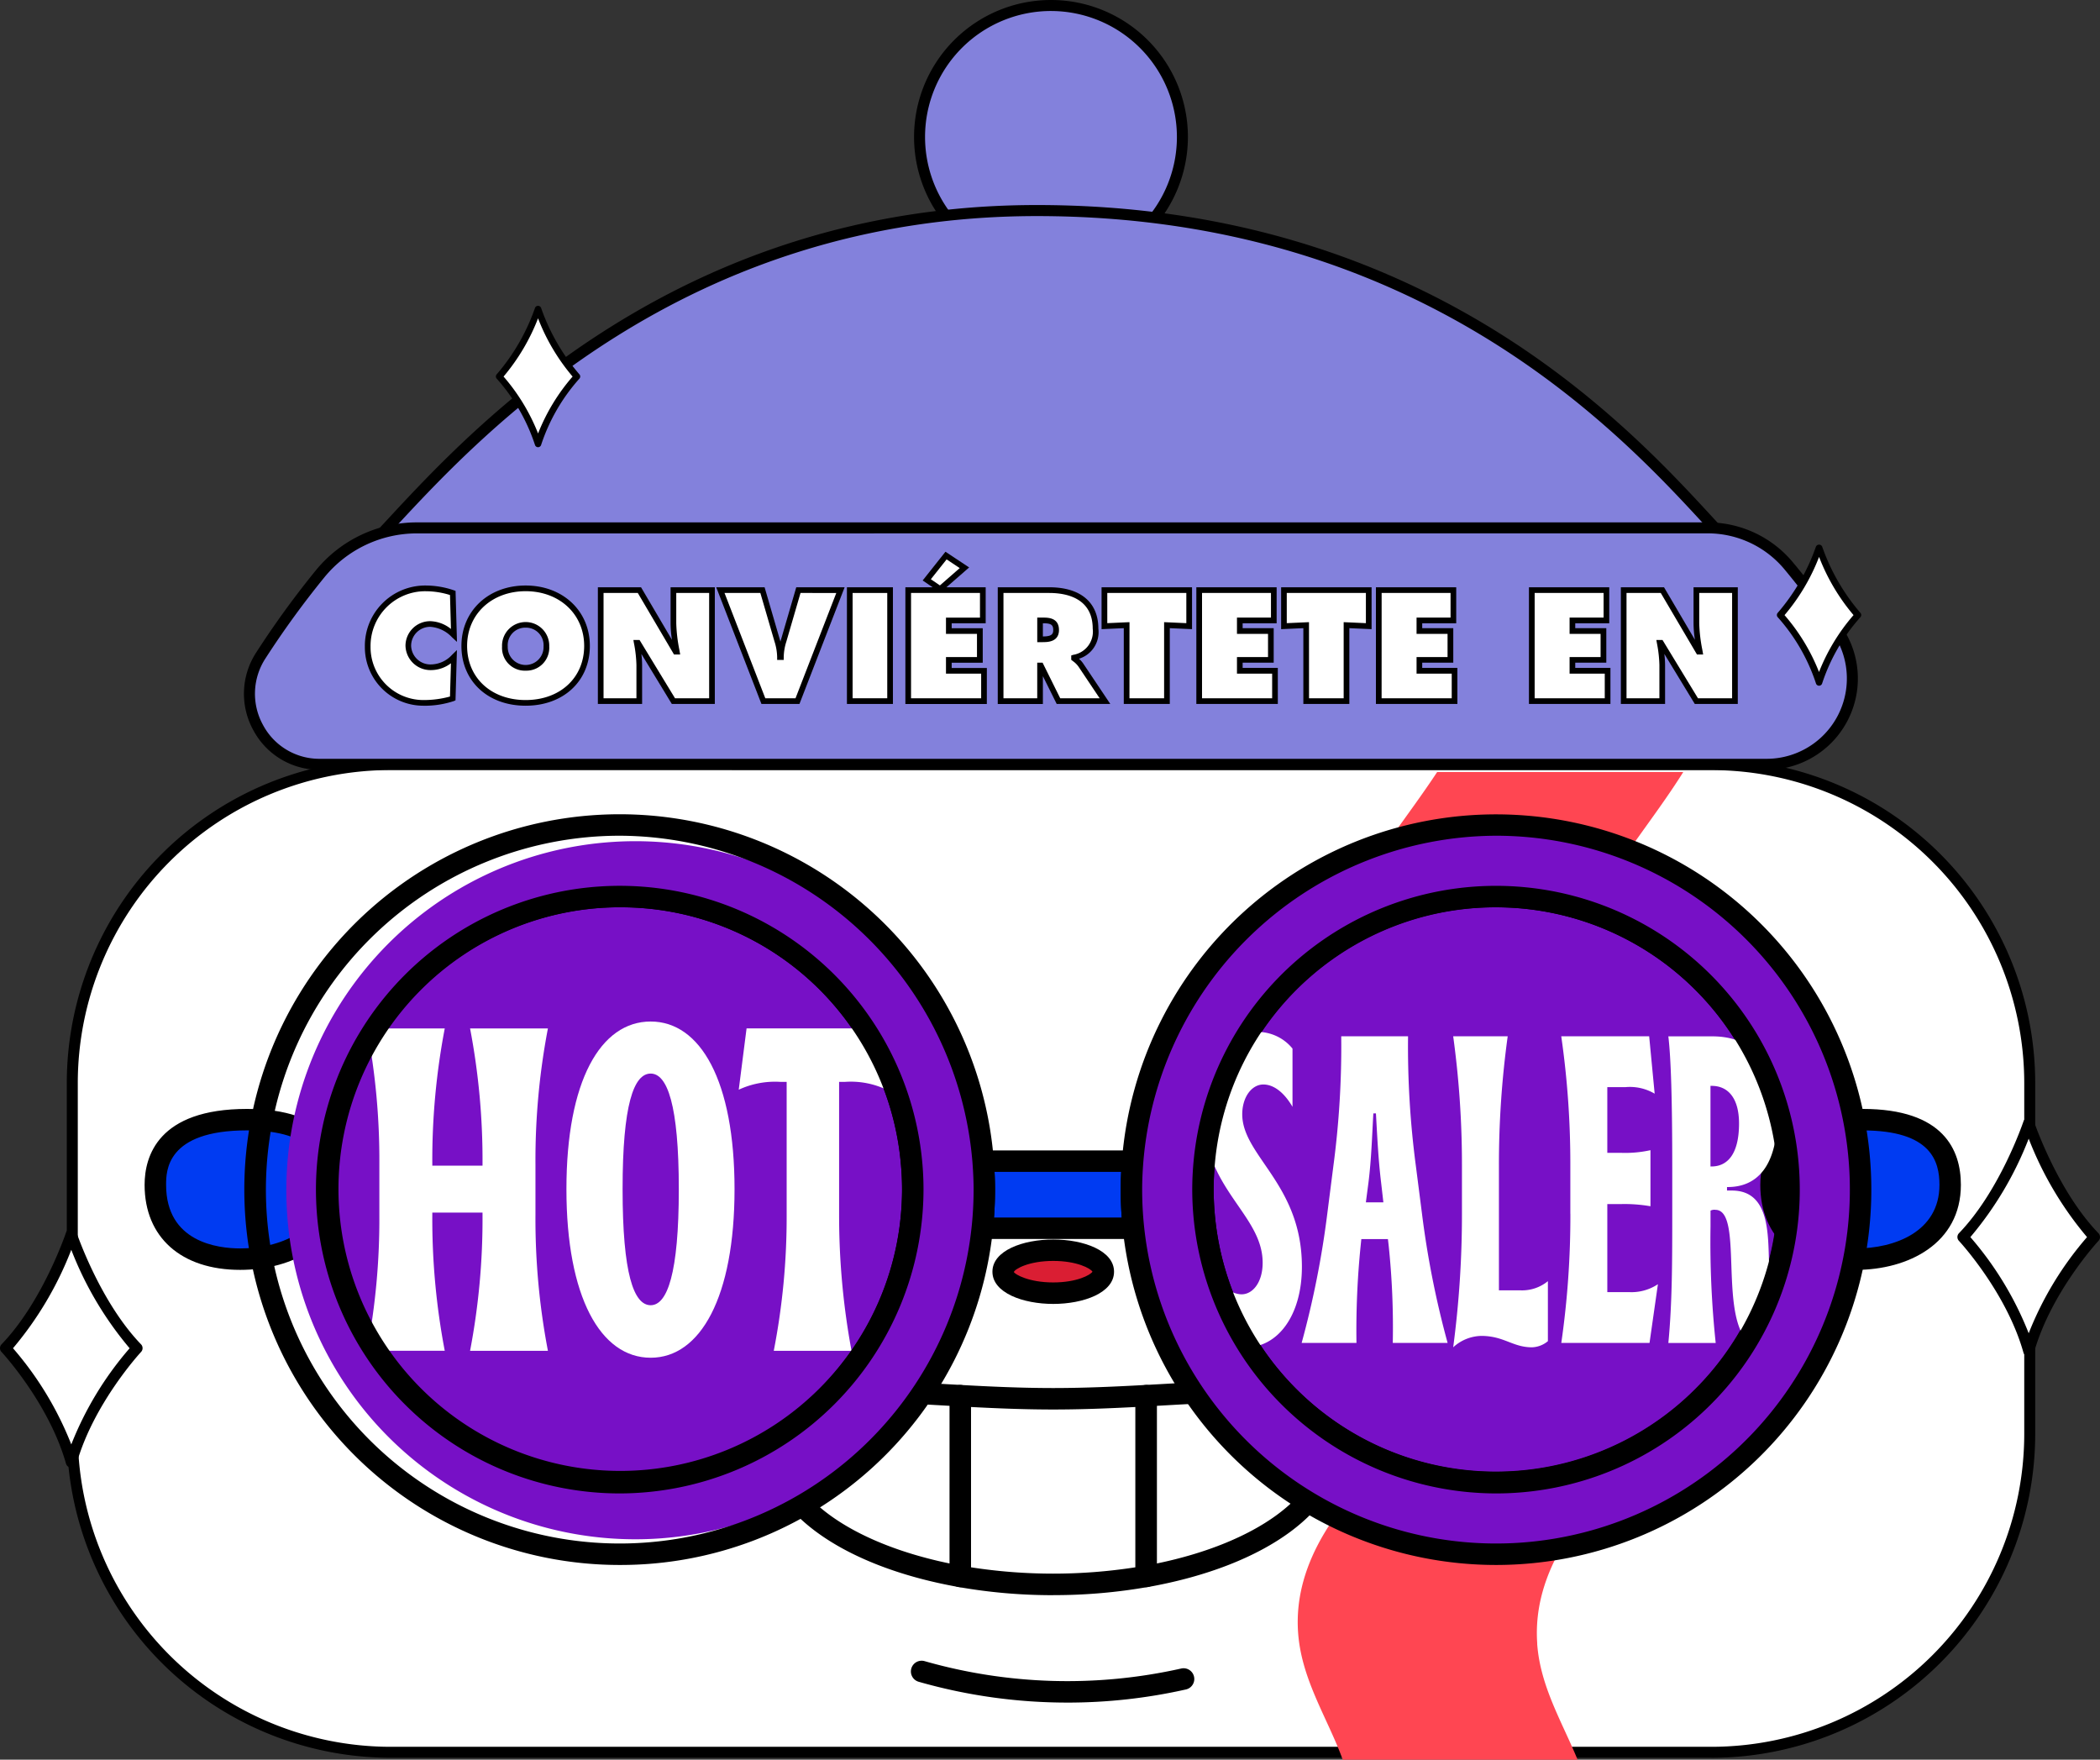 <svg id="ilustracion_pop_up_login_registro" data-name="ilustracion pop up login/registro" xmlns="http://www.w3.org/2000/svg" xmlns:xlink="http://www.w3.org/1999/xlink" width="210" height="175.949" viewBox="0 0 210 175.949">
  <rect x="0" y="0" width="210" height="175.949" fill="#333333" stroke="none"/>
  <defs>
    <clipPath id="clip-path">
      <rect id="Rectángulo_1900" data-name="Rectángulo 1900" width="210" height="175.949" fill="none"/>
    </clipPath>
  </defs>
  <g id="Grupo_11683" data-name="Grupo 11683" clip-path="url(#clip-path)">
    <path id="Trazado_8222" data-name="Trazado 8222" d="M173.14,196.284H41.045A31.823,31.823,0,0,1,9.221,164.461V129.347A31.823,31.823,0,0,1,41.045,97.524H173.14a31.823,31.823,0,0,1,31.824,31.823v35.114a31.823,31.823,0,0,1-31.824,31.823" transform="translate(-1.993 -21.078)" fill="#fff"/>
    <path id="Trazado_8223" data-name="Trazado 8223" d="M172.989,196.683H40.893A32.41,32.41,0,0,1,8.52,164.309V129.2A32.41,32.41,0,0,1,40.893,96.822h132.1A32.41,32.41,0,0,1,205.362,129.2v35.114a32.41,32.41,0,0,1-32.373,32.373M40.893,97.922A31.309,31.309,0,0,0,9.62,129.2v35.114a31.309,31.309,0,0,0,31.273,31.273h132.1a31.31,31.31,0,0,0,31.273-31.273V129.2a31.309,31.309,0,0,0-31.273-31.273Z" transform="translate(-1.841 -20.926)"/>
    <path id="Trazado_8224" data-name="Trazado 8224" d="M189.507,185.633c-.533-7.344,4.5-13.36,9.178-17.748s10-9.537,10.477-16.918c.438-6.752-3.476-12.529-7.659-16.46-4.083-3.837-9.237-8.087-8.971-14.687a16.771,16.771,0,0,1,2-6.748c2.682-5.36,6.465-9.641,9.58-14.6H179.5c-2.969,4.509-6.4,8.547-8.882,13.51a16.775,16.775,0,0,0-2,6.748c-.266,6.6,4.889,10.851,8.971,14.688,4.183,3.931,8.1,9.707,7.659,16.459-.48,7.382-5.8,12.532-10.477,16.919s-9.711,10.4-9.178,17.748c.309,4.251,2.462,7.772,4.006,11.51.16.386.31.781.456,1.178h23.483c-.012-.028-.021-.059-.033-.088-1.544-3.738-3.7-7.259-4.006-11.51" transform="translate(-35.782 -21.282)" fill="#ff4652"/>
    <path id="Trazado_8225" data-name="Trazado 8225" d="M256.992,143.254s-2.367,7.026-6.579,11.4c0,0,4.82,5.16,6.579,11.4,1.759-6.235,6.579-11.4,6.579-11.4-4.213-4.37-6.579-11.4-6.579-11.4" transform="translate(-54.121 -30.961)" fill="#fff"/>
    <path id="Trazado_8226" data-name="Trazado 8226" d="M256.84,166.445a.548.548,0,0,1-.528-.4c-1.7-6.037-6.406-11.118-6.453-11.169a.55.55,0,0,1,.006-.757c4.052-4.2,6.357-10.906,6.454-11.189a.55.55,0,0,1,1.042,0c.1.283,2.4,6.985,6.454,11.189a.55.55,0,0,1,.006.757c-.047.051-4.751,5.141-6.452,11.169a.55.55,0,0,1-.529.4m-5.833-11.938a33.233,33.233,0,0,1,5.833,9.615,33.231,33.231,0,0,1,5.834-9.615,34.563,34.563,0,0,1-5.834-9.845,34.575,34.575,0,0,1-5.833,9.845" transform="translate(-53.97 -30.81)"/>
    <path id="Trazado_8227" data-name="Trazado 8227" d="M85.429,153.179c.464,3.759-1.294,8.441-5.373,9.305-3.984.553-6.78-3.186-7.2-6.8-.452-3.722,1.2-8.21,5.16-9.218,4.07-.871,6.971,3.109,7.41,6.716" transform="translate(-15.731 -31.628)"/>
    <path id="Trazado_8228" data-name="Trazado 8228" d="M195.38,153.179c.464,3.759-1.294,8.441-5.373,9.305-3.984.553-6.78-3.186-7.2-6.8-.452-3.722,1.2-8.21,5.16-9.218,4.07-.871,6.971,3.109,7.41,6.716" transform="translate(-39.495 -31.628)"/>
    <path id="Trazado_8229" data-name="Trazado 8229" d="M137.991,161.623c0,1.188-2.242,2.149-5.007,2.149s-5.007-.962-5.007-2.149,2.242-2.148,5.007-2.148,5.007.961,5.007,2.148" transform="translate(-27.659 -34.467)" fill="#da1e33"/>
    <path id="Trazado_8230" data-name="Trazado 8230" d="M132.687,164.549c-3.022,0-6.081-1.107-6.081-3.222s3.059-3.221,6.081-3.221,6.08,1.106,6.08,3.221-3.059,3.222-6.08,3.222m0-4.3c-2.445,0-3.827.8-3.939,1.108.113.24,1.494,1.043,3.939,1.043,2.362,0,3.731-.749,3.923-1.076-.192-.326-1.561-1.075-3.923-1.075m3.939,1.108h0Z" transform="translate(-27.363 -34.171)"/>
    <path id="Trazado_8231" data-name="Trazado 8231" d="M122.5,178.029V196.1a54.219,54.219,0,0,0,18.6,0V178.029c-2.909.161-6.038.309-9.3.309s-6.391-.148-9.3-.309" transform="translate(-26.476 -38.477)" fill="#fff"/>
    <path id="Trazado_8232" data-name="Trazado 8232" d="M131.5,197.68a54.133,54.133,0,0,1-9.488-.819,1.073,1.073,0,0,1-.884-1.057V177.733a1.072,1.072,0,0,1,1.132-1.072c2.9.16,6.023.308,9.24.308s6.342-.148,9.241-.308a1.074,1.074,0,0,1,1.132,1.072V195.8a1.074,1.074,0,0,1-.884,1.057,54.149,54.149,0,0,1-9.489.819m-8.227-2.783a53.663,53.663,0,0,0,16.453,0V178.865c-2.606.136-5.375.25-8.227.25s-5.621-.114-8.227-.25Z" transform="translate(-26.18 -38.181)"/>
    <path id="Trazado_8233" data-name="Trazado 8233" d="M117.372,195.992V177.921c-10.835-.6-18.6-1.361-18.6,4.777s7.763,11.359,18.6,13.294" transform="translate(-21.348 -38.369)" fill="#fff"/>
    <path id="Trazado_8234" data-name="Trazado 8234" d="M117.076,196.768a1.1,1.1,0,0,1-.189-.016C105.051,194.638,97.4,189,97.4,182.4a5.381,5.381,0,0,1,1.6-4.09c2.781-2.628,8.55-2.3,16.537-1.848l1.6.09a1.073,1.073,0,0,1,1.014,1.072V195.7a1.072,1.072,0,0,1-1.073,1.073m-9.139-18.461c-3.473,0-6.177.35-7.461,1.563a3.244,3.244,0,0,0-.926,2.53c0,5.209,6.558,9.949,16.453,11.995V178.638l-.587-.033c-2.695-.153-5.246-.3-7.48-.3" transform="translate(-21.052 -38.072)"/>
    <path id="Trazado_8235" data-name="Trazado 8235" d="M146.227,177.921v18.071c10.835-1.935,18.6-7.156,18.6-13.294s-7.763-5.375-18.6-4.777" transform="translate(-31.604 -38.369)" fill="#fff"/>
    <path id="Trazado_8236" data-name="Trazado 8236" d="M145.931,196.768a1.071,1.071,0,0,1-1.072-1.073V177.624a1.073,1.073,0,0,1,1.014-1.072l1.6-.089c7.985-.454,13.755-.781,16.537,1.848a5.381,5.381,0,0,1,1.6,4.09c0,6.6-7.647,12.237-19.483,14.351a1.1,1.1,0,0,1-.189.016M147,178.638V194.4c9.9-2.047,16.453-6.787,16.453-12a3.247,3.247,0,0,0-.926-2.53c-2.11-1.993-8.057-1.656-14.941-1.265Z" transform="translate(-31.308 -38.072)"/>
    <path id="Trazado_8237" data-name="Trazado 8237" d="M182.769,114.36A29.344,29.344,0,0,0,153.6,140.821v.005q-.068.7-.1,1.4t-.037,1.434c0,.626.027,1.246.066,1.864,0,.074.012.148.017.222q.063.9.179,1.776h0a29.3,29.3,0,1,0,29.042-33.168" transform="translate(-33.168 -24.716)" fill="#7710c6"/>
    <path id="Trazado_8238" data-name="Trazado 8238" d="M182.473,173.747a30.453,30.453,0,0,1-30.106-26.373c-.081-.607-.143-1.226-.187-1.841l-.017-.227c-.047-.732-.068-1.346-.068-1.935q0-.748.038-1.487c.024-.484.06-.966.106-1.445l0-.014a30.377,30.377,0,1,1,30.233,33.324m-28.1-33.113h0c-.043.449-.078.9-.1,1.355s-.035.919-.035,1.381c0,.542.02,1.114.064,1.8l.016.212c.041.574.1,1.149.174,1.713a28.21,28.21,0,1,0-.118-6.468Zm-1.068-.1h0Z" transform="translate(-32.872 -24.421)"/>
    <path id="Trazado_8239" data-name="Trazado 8239" d="M131.859,216.023a54.062,54.062,0,0,1-14.871-2.08,1.073,1.073,0,1,1,.591-2.063,51.994,51.994,0,0,0,25.658.737,1.073,1.073,0,0,1,.47,2.094,53.976,53.976,0,0,1-11.848,1.313" transform="translate(-25.116 -45.784)"/>
    <path id="Trazado_8240" data-name="Trazado 8240" d="M37.722,149.339c0,5-4.485,7.427-9.431,7.427s-8.482-2.428-8.482-7.427,4.214-6.521,9.16-6.521,8.753,1.522,8.753,6.521" transform="translate(-4.281 -30.867)" fill="#003bf2"/>
    <path id="Trazado_8241" data-name="Trazado 8241" d="M28,157.544c-5.894,0-9.555-3.257-9.555-8.5,0-2.836,1.329-7.593,10.233-7.593,8.121,0,9.826,4.129,9.826,7.593,0,5.872-5.275,8.5-10.5,8.5m.678-13.948c-8.087,0-8.087,4.1-8.087,5.448,0,5.736,5.181,6.355,7.409,6.355,3.855,0,8.358-1.664,8.358-6.355,0-2.338-.8-5.448-7.68-5.448" transform="translate(-3.985 -30.571)"/>
    <path id="Trazado_8242" data-name="Trazado 8242" d="M243.845,149.339c0,5-4.485,7.427-9.431,7.427s-8.482-2.428-8.482-7.427,4.214-6.521,9.16-6.521,8.753,1.522,8.753,6.521" transform="translate(-48.83 -30.867)" fill="#003bf2"/>
    <path id="Trazado_8243" data-name="Trazado 8243" d="M234.119,157.544c-5.894,0-9.555-3.257-9.555-8.5,0-2.836,1.329-7.593,10.233-7.593,8.122,0,9.826,4.129,9.826,7.593,0,5.872-5.275,8.5-10.5,8.5M234.8,143.6c-8.087,0-8.087,4.1-8.087,5.448,0,5.736,5.181,6.355,7.409,6.355,3.856,0,8.358-1.664,8.358-6.355,0-2.338-.8-5.448-7.68-5.448" transform="translate(-48.535 -30.571)"/>
    <path id="Trazado_8244" data-name="Trazado 8244" d="M153.8,160.975v-5.827c.943,1.666,2.5,2.718,3.536,2.718,1.136,0,2.108-1.227,2.108-3.153,0-4.864-5.935-7.361-5.935-15.024,0-5.036,2.335-8.06,5.449-8.06a4.507,4.507,0,0,1,3.47,1.666v5.823c-.843-1.445-1.881-2.232-2.918-2.232-1.167,0-2.108,1.269-2.108,2.978,0,4.162,5.966,7.007,5.966,15.242,0,4.949-2.464,8.059-5.577,8.059a4.773,4.773,0,0,1-3.991-2.189" transform="translate(-33.178 -28.449)" fill="#fff"/>
    <path id="Trazado_8245" data-name="Trazado 8245" d="M188.177,162.145a4.276,4.276,0,0,0-2.791,1.141,100.84,100.84,0,0,0,.876-13.359V145.11a94.011,94.011,0,0,0-.876-12.921h5.451a94,94,0,0,0-.877,12.921V157.59h2.174a4.065,4.065,0,0,0,2.722-.919v6a2.613,2.613,0,0,1-1.587.614c-1.946,0-2.792-1.141-5.092-1.141" transform="translate(-40.067 -28.57)" fill="#fff"/>
    <path id="Trazado_8246" data-name="Trazado 8246" d="M200.08,149.926v-4.817a89,89,0,0,0-.908-12.921h8.792l.549,5.738a4.87,4.87,0,0,0-2.918-.655h-1.817v6.568h1.331a11.762,11.762,0,0,0,2.984-.263v5.606a15.1,15.1,0,0,0-2.984-.217h-1.331v8.8h2.142a4.788,4.788,0,0,0,2.918-.788L208,162.846h-8.823a88.914,88.914,0,0,0,.908-12.92" transform="translate(-43.047 -28.57)" fill="#fff"/>
    <path id="Trazado_8247" data-name="Trazado 8247" d="M217.537,149.535a.863.863,0,0,0-.486.085V151.2a96.059,96.059,0,0,0,.518,11.651h-4.735c.39-4.03.39-8.235.39-13.269v-4.119c0-6.961-.129-11.08-.39-13.269h4.413c3.924,0,6.486,2.539,6.486,7.885,0,5.078-2.012,7.182-4.962,7.182H218.7v.35h.486c5.678,0,2.436,9.81,4.641,9.81.486,0,.713-.35.972-.788v5.563a2.2,2.2,0,0,1-2.076,1.312c-5.773,0-1.913-13.969-5.19-13.969m-.388-4.336c1.622,0,2.757-1.27,2.757-4.293,0-2.628-1.167-3.766-2.726-3.766h-.129v8.06Z" transform="translate(-45.999 -28.57)" fill="#fff"/>
    <path id="Trazado_8248" data-name="Trazado 8248" d="M140.346,148.117H125.392c.073.939.122,1.886.122,2.843a36.777,36.777,0,0,1-.206,3.863h15.124a36.777,36.777,0,0,1-.206-3.863c0-.957.049-1.9.122-2.843" transform="translate(-27.082 -32.012)" fill="#003bf2"/>
    <path id="Trazado_8249" data-name="Trazado 8249" d="M140.136,155.6H125.011a1.073,1.073,0,0,1-1.067-1.185,35.712,35.712,0,0,0,.2-3.75c0-.831-.038-1.734-.118-2.761a1.073,1.073,0,0,1,1.07-1.155h14.954a1.073,1.073,0,0,1,1.07,1.155c-.081,1.044-.118,1.922-.118,2.761a35.791,35.791,0,0,0,.2,3.75,1.073,1.073,0,0,1-1.067,1.185m-13.951-2.145h12.776c-.071-.938-.105-1.872-.105-2.79,0-.565.016-1.144.049-1.771H126.242c.033.627.049,1.213.049,1.771,0,.919-.035,1.853-.105,2.79" transform="translate(-26.787 -31.717)"/>
    <path id="Trazado_8250" data-name="Trazado 8250" d="M168.618,149.926l.615-4.818a90.643,90.643,0,0,0,.779-12.92h6.682a91.062,91.062,0,0,0,.776,12.92l.618,4.818a92.344,92.344,0,0,0,2.562,12.921h-5.483a78.7,78.7,0,0,0-.419-9.811l-.067-.571h-2.659l-.063.614a84.47,84.47,0,0,0-.423,9.768h-5.482a91.984,91.984,0,0,0,2.564-12.921m5.609-1.137L174,146.817c-.29-2.407-.388-4.643-.517-6.918h-.259c-.132,2.322-.2,4.6-.489,6.918l-.259,1.972Z" transform="translate(-35.889 -28.57)" fill="#fff"/>
    <path id="Trazado_8251" data-name="Trazado 8251" d="M100.023,147.527q.116-.881.18-1.775c.005-.074.012-.148.016-.223.039-.617.066-1.238.066-1.864q0-.722-.036-1.434t-.1-1.4v-.005a29.326,29.326,0,1,0-.122,6.707h0" transform="translate(-9.007 -24.716)" fill="#7710c6"/>
    <path id="Trazado_8252" data-name="Trazado 8252" d="M70.686,173.747a30.377,30.377,0,1,1,30.232-33.324l0,.015q.069.718.106,1.446t.038,1.485c0,.589-.022,1.2-.067,1.932l-.018.232c-.043.611-.106,1.231-.187,1.838h0a30.453,30.453,0,0,1-30.1,26.374m0-58.609a28.232,28.232,0,1,0,27.977,31.954h0c.074-.565.132-1.141.173-1.711l.016-.218c.042-.679.063-1.249.063-1.793q0-.694-.034-1.38c-.022-.456-.056-.907-.1-1.355v-.012a28.115,28.115,0,0,0-28.095-25.485m29.041,32.095h0Z" transform="translate(-8.712 -24.421)"/>
    <path id="Trazado_8253" data-name="Trazado 8253" d="M48.052,149.833v-5.066a70,70,0,0,0-1.245-13.585h7.785a70,70,0,0,0-1.245,13.585v.139h5.021v-.139a70.064,70.064,0,0,0-1.245-13.585h7.785a70,70,0,0,0-1.246,13.585v5.066a69.963,69.963,0,0,0,1.246,13.585H57.123a70.028,70.028,0,0,0,1.245-13.585V149.6H53.347v.229a69.967,69.967,0,0,0,1.245,13.585H46.807a69.967,69.967,0,0,0,1.245-13.585" transform="translate(-10.116 -28.352)" fill="#fff"/>
    <path id="Trazado_8254" data-name="Trazado 8254" d="M72.26,147.064c0-10.822,3.409-16.762,8.426-16.762,4.976,0,8.385,5.939,8.385,16.762,0,10.777-3.409,16.856-8.385,16.856-5.017,0-8.426-6.079-8.426-16.856m11.238,0c0-8.426-1.152-11.557-2.813-11.557-1.7,0-2.809,3.131-2.809,11.557s1.106,11.605,2.809,11.605c1.661,0,2.813-3.175,2.813-11.605" transform="translate(-15.617 -28.162)" fill="#fff"/>
    <path id="Trazado_8255" data-name="Trazado 8255" d="M99.034,149.833V136.526h-.645a8.6,8.6,0,0,0-4.147.784l.783-6.128h13.263l.738,6.128a8.323,8.323,0,0,0-4.147-.784h-.6v13.308a74.009,74.009,0,0,0,1.242,13.585H97.744a69.732,69.732,0,0,0,1.29-13.585" transform="translate(-20.368 -28.352)" fill="#fff"/>
    <path id="Trazado_8256" data-name="Trazado 8256" d="M105.345,138.85a34.9,34.9,0,1,0,.121,2.843c0-.958-.049-1.9-.121-2.843M69.009,171A29.3,29.3,0,1,1,98.173,138.85c.09.936.14,1.884.14,2.843a29.36,29.36,0,0,1-29.3,29.3" transform="translate(-7.035 -22.744)" fill="#7710c6"/>
    <path id="Trazado_8257" data-name="Trazado 8257" d="M68.713,178.927a37.531,37.531,0,1,1,37.406-40.456c.084,1.083.125,2.04.125,2.926a37.887,37.887,0,0,1-.212,3.976,37.438,37.438,0,0,1-37.318,33.554m0-72.916A35.385,35.385,0,1,0,103.9,145.147a35.926,35.926,0,0,0,.2-3.75c0-.831-.039-1.734-.118-2.76a35.535,35.535,0,0,0-35.266-32.626m0,65.763A30.377,30.377,0,1,1,98.945,138.45c.1.993.145,1.985.145,2.947a30.434,30.434,0,0,1-30.377,30.377m0-58.609A28.179,28.179,0,1,0,96.944,141.4c0-.893-.045-1.815-.136-2.74a28.114,28.114,0,0,0-28.1-25.492" transform="translate(-6.739 -22.448)"/>
    <path id="Trazado_8258" data-name="Trazado 8258" d="M180.8,105.235a36.5,36.5,0,0,0-36.336,33.615c-.073.939-.122,1.885-.122,2.843A36.458,36.458,0,1,0,180.8,105.235m0,65.762a29.36,29.36,0,0,1-29.305-29.3c0-.959.05-1.907.14-2.843A29.3,29.3,0,1,1,180.8,171" transform="translate(-31.196 -22.744)" fill="#7710c6"/>
    <path id="Trazado_8259" data-name="Trazado 8259" d="M180.5,178.927A37.542,37.542,0,0,1,142.97,141.4c0-.9.039-1.826.125-2.926A37.526,37.526,0,1,1,180.5,178.927m0-72.916a35.536,35.536,0,0,0-35.267,32.626c-.081,1.044-.118,1.921-.118,2.76a35.791,35.791,0,0,0,.2,3.75A35.385,35.385,0,1,0,180.5,106.011m0,65.763A30.427,30.427,0,0,1,150.124,141.4c0-.958.049-1.949.145-2.947A30.376,30.376,0,1,1,180.5,171.774m0-58.609a28.115,28.115,0,0,0-28.1,25.492c-.089.929-.135,1.851-.135,2.74a28.594,28.594,0,0,0,.253,3.723A28.228,28.228,0,1,0,180.5,113.165" transform="translate(-30.9 -22.448)"/>
    <path id="Trazado_8260" data-name="Trazado 8260" d="M7.28,157.43S4.913,164.456.7,168.826c0,0,4.82,5.16,6.579,11.4,1.759-6.235,6.579-11.4,6.579-11.4-4.212-4.37-6.579-11.4-6.579-11.4" transform="translate(-0.152 -34.025)" fill="#fff"/>
    <path id="Trazado_8261" data-name="Trazado 8261" d="M7.129,180.62a.55.55,0,0,1-.529-.4C4.9,174.191.2,169.1.148,169.049a.551.551,0,0,1,.006-.757c4.052-4.2,6.357-10.906,6.454-11.189a.55.55,0,0,1,1.042,0c.1.283,2.4,6.985,6.454,11.189a.551.551,0,0,1,.006.757c-.047.051-4.751,5.141-6.452,11.169a.55.55,0,0,1-.529.4M1.3,168.682A33.231,33.231,0,0,1,7.129,178.3a33.231,33.231,0,0,1,5.834-9.615,34.551,34.551,0,0,1-5.834-9.845A34.551,34.551,0,0,1,1.3,168.682" transform="translate(0 -33.874)"/>
    <path id="Trazado_8262" data-name="Trazado 8262" d="M143.6,13.845A13.143,13.143,0,1,1,130.453.7,13.143,13.143,0,0,1,143.6,13.845" transform="translate(-25.354 -0.152)" fill="#8381dc"/>
    <path id="Trazado_8263" data-name="Trazado 8263" d="M130.3,27.386a13.693,13.693,0,1,1,13.693-13.693A13.708,13.708,0,0,1,130.3,27.386m0-26.286a12.593,12.593,0,1,0,12.593,12.593A12.607,12.607,0,0,0,130.3,1.1" transform="translate(-25.202 0)"/>
    <path id="Trazado_8264" data-name="Trazado 8264" d="M48.808,59.081H182.489c-8.061-8.67-28.04-32.22-68.264-32.22-36.912,0-57.655,23.914-65.416,32.22" transform="translate(-10.549 -5.805)" fill="#8381dc"/>
    <path id="Trazado_8265" data-name="Trazado 8265" d="M182.336,59.48H48.656a.55.55,0,0,1-.4-.925l.927-1c8.715-9.4,29.124-31.4,64.892-31.4,38.82,0,59,21.907,67.618,31.262l1.048,1.134a.55.55,0,0,1-.4.924M49.918,58.38H181.08l-.2-.213c-8.52-9.249-28.473-30.907-66.81-30.907-35.288,0-55.468,21.756-64.085,31.047Z" transform="translate(-10.397 -5.654)"/>
    <path id="Trazado_8266" data-name="Trazado 8266" d="M177.679,67.335H48.615a12.554,12.554,0,0,0-9.732,4.6,90.932,90.932,0,0,0-5.906,8.126,7.054,7.054,0,0,0,5.893,10.91H183.535a8.58,8.58,0,0,0,7.058-13.457q-2.263-3.276-4.8-6.333a10.552,10.552,0,0,0-8.111-3.85" transform="translate(-6.879 -14.553)" fill="#8381dc"/>
    <path id="Trazado_8267" data-name="Trazado 8267" d="M183.382,91.374H38.718a7.475,7.475,0,0,1-6.654-3.948,7.551,7.551,0,0,1,.3-7.811A91.482,91.482,0,0,1,38.3,71.44a13.045,13.045,0,0,1,10.157-4.806H177.526a11.079,11.079,0,0,1,8.535,4.048c1.7,2.044,3.321,4.187,4.832,6.372a9.13,9.13,0,0,1-7.51,14.32M48.462,67.734a11.949,11.949,0,0,0-9.305,4.4,90.77,90.77,0,0,0-5.87,8.076,6.468,6.468,0,0,0-.257,6.689,6.388,6.388,0,0,0,5.689,3.375H183.382a8.03,8.03,0,0,0,6.606-12.594c-1.492-2.158-3.1-4.276-4.774-6.3a9.981,9.981,0,0,0-7.688-3.65Z" transform="translate(-6.725 -14.401)"/>
    <path id="Trazado_8268" data-name="Trazado 8268" d="M67.572,39.426a20.917,20.917,0,0,1-3.893,6.743,18.915,18.915,0,0,1,3.893,6.743,18.915,18.915,0,0,1,3.893-6.743,20.917,20.917,0,0,1-3.893-6.743" transform="translate(-13.763 -8.521)" fill="#fff"/>
    <path id="Trazado_8269" data-name="Trazado 8269" d="M67.482,53.148a.325.325,0,0,1-.314-.238A18.728,18.728,0,0,0,63.351,46.3a.325.325,0,0,1,0-.448,20.493,20.493,0,0,0,3.819-6.621.326.326,0,0,1,.309-.22h0a.323.323,0,0,1,.307.222,20.575,20.575,0,0,0,3.819,6.62.325.325,0,0,1,0,.448,18.7,18.7,0,0,0-3.817,6.609.326.326,0,0,1-.313.238M64.03,46.084a19.712,19.712,0,0,1,3.451,5.689,19.622,19.622,0,0,1,3.452-5.689,20.181,20.181,0,0,1-3.455-5.822,20.5,20.5,0,0,1-3.449,5.822" transform="translate(-13.673 -8.432)"/>
    <path id="Trazado_8270" data-name="Trazado 8270" d="M230.989,69.851a20.917,20.917,0,0,1-3.893,6.743,18.915,18.915,0,0,1,3.893,6.743,18.915,18.915,0,0,1,3.893-6.743,20.917,20.917,0,0,1-3.893-6.743" transform="translate(-49.082 -15.097)" fill="#fff"/>
    <path id="Trazado_8271" data-name="Trazado 8271" d="M230.9,83.58a.324.324,0,0,1-.313-.237,18.693,18.693,0,0,0-3.817-6.609.325.325,0,0,1,0-.448,20.5,20.5,0,0,0,3.817-6.614.342.342,0,0,1,.622,0,20.5,20.5,0,0,0,3.816,6.614.324.324,0,0,1,0,.448,18.7,18.7,0,0,0-3.817,6.609.326.326,0,0,1-.314.237m-3.451-7.063a19.664,19.664,0,0,1,3.451,5.689,19.661,19.661,0,0,1,3.452-5.689A20.218,20.218,0,0,1,230.9,70.7a20.2,20.2,0,0,1-3.451,5.817" transform="translate(-48.992 -15.015)"/>
    <path id="Trazado_8272" data-name="Trazado 8272" d="M55.534,79.729a3.6,3.6,0,0,0-2.37-1.119,2.174,2.174,0,0,0-2.193,2.163,2.215,2.215,0,0,0,2.252,2.163,3.214,3.214,0,0,0,2.311-1.03l-.118,4.151a8.944,8.944,0,0,1-2.871.441,5.561,5.561,0,0,1-5.637-5.622,5.771,5.771,0,0,1,5.8-5.829,8.448,8.448,0,0,1,2.708.456Z" transform="translate(-10.138 -16.22)" fill="#fff"/>
    <path id="Trazado_8273" data-name="Trazado 8273" d="M52.468,86.705A5.85,5.85,0,0,1,46.547,80.8a6.033,6.033,0,0,1,6.083-6.113,8.713,8.713,0,0,1,2.8.472l.186.064.142,5.1-.5-.462a3.282,3.282,0,0,0-2.176-1.043,1.9,1.9,0,0,0-1.91,1.88,1.928,1.928,0,0,0,1.968,1.88,2.913,2.913,0,0,0,2.113-.949l.5-.491-.142,5.026-.158.074a9.277,9.277,0,0,1-2.992.47m.162-11.45A5.471,5.471,0,0,0,47.115,80.8a5.289,5.289,0,0,0,5.353,5.338,9.814,9.814,0,0,0,2.591-.35l.095-3.328a3.3,3.3,0,0,1-2.009.684A2.5,2.5,0,0,1,50.609,80.7a2.465,2.465,0,0,1,2.477-2.447,3.455,3.455,0,0,1,2.069.778l-.095-3.393a8.124,8.124,0,0,0-2.43-.379" transform="translate(-10.06 -16.142)"/>
    <path id="Trazado_8274" data-name="Trazado 8274" d="M71.5,80.8c0,3.562-2.752,5.7-6.138,5.7s-6.137-2.134-6.137-5.7c0-3.488,2.767-5.755,6.137-5.755S71.5,77.316,71.5,80.8m-8.213.059a2.076,2.076,0,1,0,4.151,0,2.077,2.077,0,1,0-4.151,0" transform="translate(-12.801 -16.22)" fill="#fff"/>
    <path id="Trazado_8275" data-name="Trazado 8275" d="M65.286,86.705c-3.781,0-6.421-2.459-6.421-5.979,0-3.5,2.7-6.039,6.421-6.039s6.421,2.54,6.421,6.039c0,3.52-2.641,5.979-6.421,5.979m0-11.45c-3.392,0-5.853,2.3-5.853,5.471,0,3.186,2.407,5.412,5.853,5.412s5.853-2.225,5.853-5.412c0-3.17-2.461-5.471-5.853-5.471m0,7.947a2.286,2.286,0,0,1-2.359-2.417,2.361,2.361,0,1,1,4.719,0A2.286,2.286,0,0,1,65.286,83.2m0-4.3a1.757,1.757,0,0,0-1.791,1.88,1.792,1.792,0,1,0,3.582,0,1.757,1.757,0,0,0-1.791-1.88" transform="translate(-12.722 -16.142)"/>
    <path id="Trazado_8276" data-name="Trazado 8276" d="M76.634,75.275H80.5l3.62,6.152h.118A16.608,16.608,0,0,1,83.9,78.6V75.275H87.76v11.1H83.9l-3.547-5.829H80.24a13.1,13.1,0,0,1,.25,2.223v3.606H76.634Z" transform="translate(-16.563 -16.269)" fill="#fff"/>
    <path id="Trazado_8277" data-name="Trazado 8277" d="M87.967,86.578h-4.3l-3.046-5.006a9.094,9.094,0,0,1,.075,1.116v3.89H76.272V74.912h4.317l3.091,5.253a11.44,11.44,0,0,1-.137-1.642V74.912h4.424Zm-3.98-.568H87.4V75.48H84.111v3.042a15.555,15.555,0,0,0,.309,2.635l.083.474h-.618L80.264,75.48H76.84V86.009h3.288V82.688a12.717,12.717,0,0,0-.246-2.174l-.057-.332h.615Z" transform="translate(-16.485 -16.191)"/>
    <path id="Trazado_8278" data-name="Trazado 8278" d="M103.91,75.275l-4.3,11.1H96.2l-4.3-11.1h4.209l1.471,5.048a5.767,5.767,0,0,1,.28,1.648h.089a5.767,5.767,0,0,1,.28-1.648L99.7,75.275Z" transform="translate(-19.862 -16.269)" fill="#fff"/>
    <path id="Trazado_8279" data-name="Trazado 8279" d="M99.693,86.578h-3.8L91.372,74.912h4.836l1.531,5.253c.018.061.035.12.052.179.016-.059.034-.119.052-.18l1.531-5.251h4.836Zm-3.415-.568H99.3l4.078-10.529H99.8l-1.412,4.844a5.408,5.408,0,0,0-.268,1.569v.284h-.657v-.284a5.391,5.391,0,0,0-.268-1.568L95.783,75.48H92.2Z" transform="translate(-19.748 -16.191)"/>
    <rect id="Rectángulo_1899" data-name="Rectángulo 1899" width="4.032" height="11.097" transform="translate(84.976 59.006)" fill="#fff"/>
    <path id="Trazado_8280" data-name="Trazado 8280" d="M112.644,86.578h-4.6V74.913h4.6Zm-4.033-.568h3.465V75.481h-3.465Z" transform="translate(-23.351 -16.191)"/>
    <path id="Trazado_8281" data-name="Trazado 8281" d="M115.859,74.321h7.462v3.032h-3.4v1.06h3.106V81.3h-3.106v1.089h3.518v3.032h-7.58Zm5.622-2.237-2.428,2.12-1.34-.912,1.929-2.428Z" transform="translate(-25.04 -15.315)" fill="#fff"/>
    <path id="Trazado_8282" data-name="Trazado 8282" d="M123.646,85.6H115.5V73.933h2.729l-1-.684,2.28-2.872,2.367,1.572L119.6,73.933h3.93v3.6h-3.4v.491h3.106v3.453h-3.106V82h3.518Zm-7.58-.568h7.012V82.565H119.56V80.909h3.1V78.592h-3.1V76.965h3.4V74.5h-6.894Zm1.982-11.905.906.617,1.982-1.731-1.312-.871Z" transform="translate(-24.962 -15.21)"/>
    <path id="Trazado_8283" data-name="Trazado 8283" d="M127.652,75.275h4.872c2.5,0,4.621,1.059,4.621,3.856A2.619,2.619,0,0,1,135,82.016V82.1a2.81,2.81,0,0,1,.677.662l2.414,3.606h-4.652L131.67,82.81H131.6v3.562h-3.944Zm3.944,4.916h.28c.662,0,1.324-.1,1.324-.927,0-.854-.6-.956-1.295-.956H131.6Z" transform="translate(-27.589 -16.269)" fill="#fff"/>
    <path id="Trazado_8284" data-name="Trazado 8284" d="M138.54,86.578h-5.359L131.8,83.8v2.782h-4.513V74.912h5.156c3.117,0,4.905,1.509,4.905,4.14a2.787,2.787,0,0,1-1.939,3.006,2.5,2.5,0,0,1,.419.47Zm-5.007-.568h3.944l-2.117-3.164a2.325,2.325,0,0,0-.548-.543l-.178-.14v-.431l.194-.064a2.35,2.35,0,0,0,1.955-2.616c0-3.107-2.718-3.571-4.338-3.571h-4.587V86.009h3.376V82.448h.534ZM131.8,80.4h-.564V77.944h.593c.472,0,1.579,0,1.579,1.241,0,1.211-1.169,1.211-1.609,1.211m0-1.884v1.316c.871,0,1.036-.227,1.036-.644,0-.522-.227-.673-1.01-.673Z" transform="translate(-27.511 -16.191)"/>
    <path id="Trazado_8285" data-name="Trazado 8285" d="M140.89,75.275h8.478v3.606l-2.223-.1v7.594h-4.032V78.778l-2.222.1Z" transform="translate(-30.45 -16.269)" fill="#fff"/>
    <path id="Trazado_8286" data-name="Trazado 8286" d="M147.351,86.578h-4.6V79l-2.222.1V74.912h9.046V79.1l-2.222-.1Zm-4.033-.568h3.465V78.4l2.222.1V75.48H141.1V78.5l2.222-.1Z" transform="translate(-30.372 -16.191)"/>
    <path id="Trazado_8287" data-name="Trazado 8287" d="M152.982,75.275h7.462v3.032h-3.4v1.059h3.1v2.885h-3.1V83.34h3.517v3.032h-7.579Z" transform="translate(-33.064 -16.269)" fill="#fff"/>
    <path id="Trazado_8288" data-name="Trazado 8288" d="M160.767,86.578h-8.148V74.912h8.03v3.6h-3.4V79h3.106v3.453h-3.106v.52h3.517Zm-7.579-.568H160.2V83.546h-3.518V81.888h3.106V79.572h-3.106V77.944h3.4V75.48h-6.893Z" transform="translate(-32.985 -16.191)"/>
    <path id="Trazado_8289" data-name="Trazado 8289" d="M163.8,75.275h8.478v3.606l-2.223-.1v7.594H166.02V78.778l-2.222.1Z" transform="translate(-35.401 -16.269)" fill="#fff"/>
    <path id="Trazado_8290" data-name="Trazado 8290" d="M170.258,86.578h-4.6V79l-2.222.1V74.912h9.045V79.1l-2.222-.1Zm-4.032-.568h3.464V78.4l2.223.1V75.48H164V78.5l2.222-.1Z" transform="translate(-35.323 -16.191)"/>
    <path id="Trazado_8291" data-name="Trazado 8291" d="M175.891,75.275h7.462v3.032h-3.4v1.059h3.1v2.885h-3.1V83.34h3.517v3.032h-7.579Z" transform="translate(-38.015 -16.269)" fill="#fff"/>
    <path id="Trazado_8292" data-name="Trazado 8292" d="M183.676,86.578h-8.148V74.912h8.03v3.6h-3.4V79h3.106v3.453h-3.106v.52h3.517Zm-7.579-.568h7.012V83.546h-3.517V81.888h3.1V79.572h-3.1V77.944h3.4V75.48H176.1Z" transform="translate(-37.936 -16.191)"/>
    <path id="Trazado_8293" data-name="Trazado 8293" d="M195.418,75.275h7.462v3.032h-3.4v1.059h3.1v2.885h-3.1V83.34H203v3.032h-7.579Z" transform="translate(-42.235 -16.269)" fill="#fff"/>
    <path id="Trazado_8294" data-name="Trazado 8294" d="M203.2,86.578h-8.148V74.912h8.03v3.6h-3.4V79h3.106v3.453h-3.106v.52H203.2Zm-7.578-.568h7.011V83.546h-3.517V81.888h3.1V79.572h-3.1V77.944h3.4V75.48h-6.893Z" transform="translate(-42.157 -16.191)"/>
    <path id="Trazado_8295" data-name="Trazado 8295" d="M207.135,75.275h3.871l3.62,6.152h.118a16.607,16.607,0,0,1-.339-2.826V75.275h3.856v11.1h-3.856l-3.547-5.829h-.118a13.02,13.02,0,0,1,.25,2.223v3.606h-3.856Z" transform="translate(-44.768 -16.269)" fill="#fff"/>
    <path id="Trazado_8296" data-name="Trazado 8296" d="M218.468,86.578h-4.3l-3.046-5.006a9.091,9.091,0,0,1,.075,1.116v3.89h-4.423V74.912h4.317l3.09,5.252a11.422,11.422,0,0,1-.137-1.641V74.912h4.425Zm-3.981-.568H217.9V75.48h-3.288v3.042a15.564,15.564,0,0,0,.308,2.63l.084.48h-.618l-3.621-6.152h-3.424V86.009h3.288V82.688a12.758,12.758,0,0,0-.246-2.174l-.058-.332h.615Z" transform="translate(-44.689 -16.191)"/>
  </g>
</svg>
